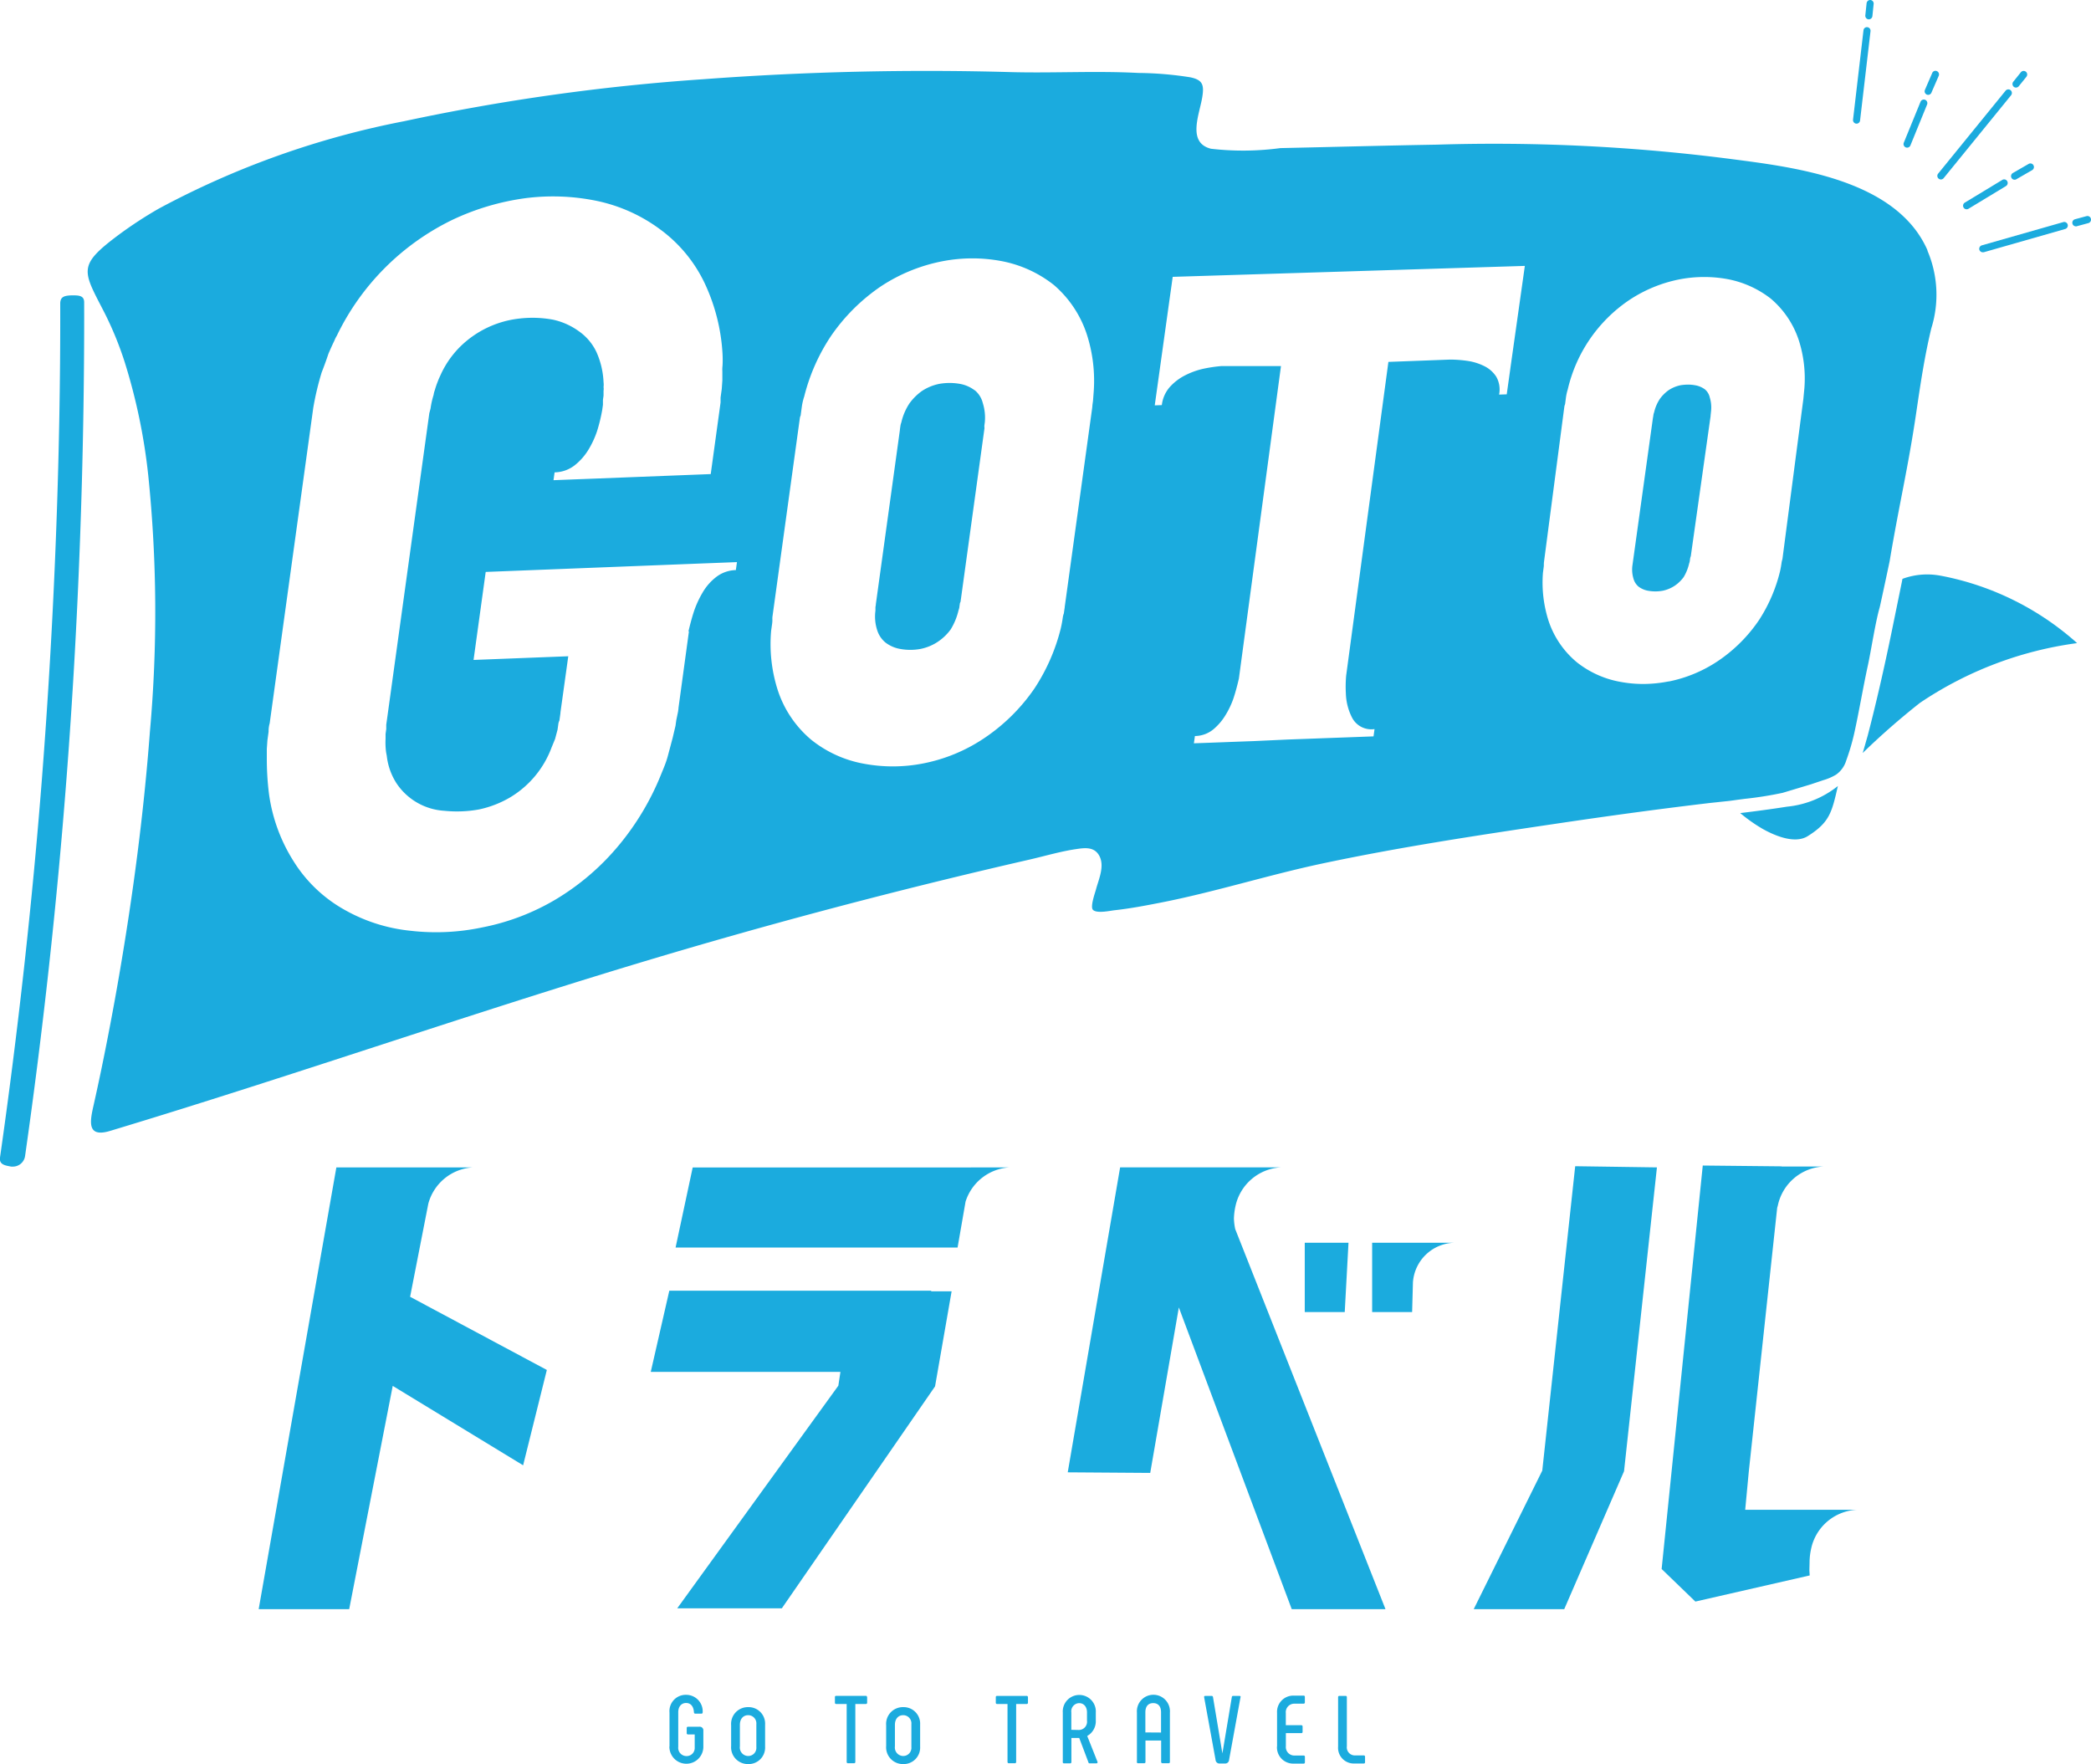<svg xmlns="http://www.w3.org/2000/svg" viewBox="0 0 80.024 67.519"><defs><style>.cls-1{fill:#1babde;}</style></defs><title>gotologo</title><g id="レイヤー_2" data-name="レイヤー 2"><g id="レイヤー_1-2" data-name="レイヤー 1"><path class="cls-1" d="M73.769,9.583a3.917,3.917,0,0,0-.719-1.094C71.458,6.763,68.439,6.37,66.359,6.1a70.717,70.717,0,0,0-11.375-.564C52.99,5.57,51,5.625,49,5.668a10.715,10.715,0,0,1-2.653.025c-.928-.231-.442-1.316-.336-1.973.079-.483.009-.662-.454-.761a13.288,13.288,0,0,0-1.993-.167c-1.636-.087-3.268.012-4.9-.033a114.893,114.893,0,0,0-11.751.273A80.545,80.545,0,0,0,15.465,4.639,33.051,33.051,0,0,0,6.077,7.984a15.749,15.749,0,0,0-1.57,1.029c-1.549,1.162-1.339,1.34-.514,2.944a12.931,12.931,0,0,1,.779,1.9,22.4,22.4,0,0,1,.9,4.319,51.137,51.137,0,0,1,.066,9.812c-.236,3.148-.651,6.283-1.187,9.391q-.308,1.782-.674,3.553-.138.663-.286,1.324c-.14.619-.3,1.3.615,1.026,7.521-2.267,14.933-4.9,22.477-7.089q6.319-1.833,12.732-3.3c.589-.136,1.186-.314,1.783-.4.326-.049.682-.09.871.255.217.4-.022.9-.125,1.291-.034.128-.227.659-.118.778.14.154.67.035.828.018.593-.065,1.183-.177,1.768-.292,2.09-.41,4.12-1.059,6.2-1.5,2.952-.626,5.947-1.077,8.929-1.52,1.942-.289,3.886-.556,5.835-.787.154-.018.307-.032.461-.05.518-.053.261-.028.913-.113a14.029,14.029,0,0,0,1.462-.231l1.093-.329.454-.153a2.064,2.064,0,0,0,.5-.215,1.023,1.023,0,0,0,.39-.548,8.408,8.408,0,0,0,.3-1.016c.177-.791.353-1.827.521-2.593.128-.585.29-1.666.457-2.244.019-.067.292-1.342.38-1.763.366-2.186.713-3.6,1.025-5.731.157-1.066.317-2.139.571-3.186a4.3,4.3,0,0,0-.151-2.977M28.163,21.817a1.279,1.279,0,0,0-.75.262,2.048,2.048,0,0,0-.525.6,3.815,3.815,0,0,0-.324.7c-.072.215-.144.478-.216.783h.018l-.4,2.93,0,.023-.016.117-.068.329c-.011.078-.021.149-.029.211l-.111.47c-.063.236-.125.471-.188.706s-.162.465-.253.686a10.163,10.163,0,0,1-1.6,2.694,9.428,9.428,0,0,1-2.445,2.1,8.794,8.794,0,0,1-2.8,1.064,8.527,8.527,0,0,1-2.739.129,6.432,6.432,0,0,1-2.542-.809,5.4,5.4,0,0,1-1.943-1.858,6.443,6.443,0,0,1-.938-2.574,10.821,10.821,0,0,1-.083-1.371l0-.349.023-.328.045-.328,0-.023a1.071,1.071,0,0,1,.042-.3L11.93,16.034l.01-.071.048-.351a11,11,0,0,1,.324-1.364c.093-.236.179-.473.257-.709.067-.157.142-.324.227-.5a1.154,1.154,0,0,1,.094-.19,9.516,9.516,0,0,1,4.422-4.435,9.474,9.474,0,0,1,2.814-.832,8.289,8.289,0,0,1,2.708.105,6.191,6.191,0,0,1,2.433,1.093,5.449,5.449,0,0,1,1.71,2.077,7.3,7.3,0,0,1,.674,2.677c.008.155.01.31,0,.466a1.18,1.18,0,0,0-.006.21l0,.349-.023.327-.045.328,0,.186-.016.118L27.2,18.143l-4.514.176-.5.019-.365.014-.638.025c.017-.125.031-.226.042-.3a1.283,1.283,0,0,0,.775-.275,2.254,2.254,0,0,0,.525-.6,3.491,3.491,0,0,0,.324-.7,6.3,6.3,0,0,0,.2-.823l.013-.094.013-.093,0-.187.023-.164,0-.187a.412.412,0,0,0,0-.14.723.723,0,0,0,0-.186,3.135,3.135,0,0,0-.271-1.154,2.023,2.023,0,0,0-.663-.79,2.645,2.645,0,0,0-1-.45,4.3,4.3,0,0,0-1.286-.043,3.823,3.823,0,0,0-2.256,1.066,3.636,3.636,0,0,0-.732,1.03l-.065.142c-.022.048-.045.1-.069.166a3,3,0,0,0-.113.33.893.893,0,0,0-.049.189,3.144,3.144,0,0,0-.116.517l-.049.188-.006.047L14.815,27.5c-.011.078-.02.139-.026.186l-.007.047V27.9l-.026.188,0,.186a2.824,2.824,0,0,0,.02.512c.008.047.017.093.026.139a2.43,2.43,0,0,0,.376,1.057,2.371,2.371,0,0,0,1.829,1.047,4.721,4.721,0,0,0,1.322-.051,3.971,3.971,0,0,0,1.2-.466,3.738,3.738,0,0,0,1.578-1.9l.136-.331.094-.353c.009-.062.02-.141.033-.235a.433.433,0,0,1,.039-.118l.026-.187.013-.094,0-.023.3-2.156-3.625.141.465-3.368L26.7,21.57l.444-.017.285-.011.388-.015.387-.015c-.015.11-.029.211-.042.3m13.668-6.471-.02.145L41.8,15.6l-1.052,7.624c0,.025-.008.064-.015.116l-.019.135a.71.71,0,0,0-.04.157c-.02.142-.045.278-.075.407a7.409,7.409,0,0,1-1.014,2.315,7.161,7.161,0,0,1-1.934,1.906,6.366,6.366,0,0,1-2.327.958,6.019,6.019,0,0,1-2.254.011,4.484,4.484,0,0,1-2.03-.924,4.164,4.164,0,0,1-1.277-1.9,5.775,5.775,0,0,1-.251-2.265l.038-.271a1.083,1.083,0,0,0,.01-.145.948.948,0,0,1,0-.106l1.052-7.625a.357.357,0,0,1,.033-.1l0-.019.018-.136.024-.175a2.21,2.21,0,0,1,.091-.389A7.394,7.394,0,0,1,31.8,12.863a7.278,7.278,0,0,1,1.915-1.906A6.524,6.524,0,0,1,36.057,10a6.018,6.018,0,0,1,2.254-.011,4.607,4.607,0,0,1,2.03.924,4.235,4.235,0,0,1,1.258,1.9,5.8,5.8,0,0,1,.251,2.265Zm16.032-1.665c-.03.214-.053.372-.066.472l-.048.343c-.018.129-.047.33-.084.6l-.293.01a.984.984,0,0,0-.111-.689,1.146,1.146,0,0,0-.454-.4,2.127,2.127,0,0,0-.587-.192,4.806,4.806,0,0,0-.719-.059l-2.365.089-1.616,12a4.716,4.716,0,0,0-.012.683,2.171,2.171,0,0,0,.243.942.83.83,0,0,0,.854.427c-.011.086-.024.179-.038.279l-.356.013-.377.014-.261.01-.387.014-.584.021c-.376.015-.809.03-1.3.048L48,28.361l-.658.024-.272.01-.229.009-.324.012-.293.011-.533.019c.014-.1.028-.192.039-.278a1.131,1.131,0,0,0,.7-.251,2.172,2.172,0,0,0,.472-.551,3.242,3.242,0,0,0,.3-.63q.106-.314.211-.766l1.611-11.961-2.272,0a5.421,5.421,0,0,0-.743.113,2.962,2.962,0,0,0-.646.238,2.013,2.013,0,0,0-.582.438,1.263,1.263,0,0,0-.317.705l-.271.01q.063-.45.231-1.652t.331-2.372c.11-.779.082-.579.125-.894l13.477-.419Zm6.007,12.4a5.146,5.146,0,0,1-.967.1,4.782,4.782,0,0,1-.871-.078,3.741,3.741,0,0,1-1.685-.754,3.493,3.493,0,0,1-1.079-1.576,4.782,4.782,0,0,1-.217-1.85l.029-.222a.541.541,0,0,0,.005-.079.857.857,0,0,1,.006-.117l.777-5.924a.424.424,0,0,1,.03-.109l.029-.224A1.963,1.963,0,0,1,60,14.9a5.669,5.669,0,0,1,2.342-3.41,5.338,5.338,0,0,1,1.908-.794,4.979,4.979,0,0,1,1.837-.019,3.849,3.849,0,0,1,1.685.754,3.534,3.534,0,0,1,1.065,1.578,4.781,4.781,0,0,1,.218,1.85l-.04.417-.8,6.12a.967.967,0,0,0-.031.123c-.015.116-.035.228-.059.336a6.019,6.019,0,0,1-.807,1.876,5.81,5.81,0,0,1-1.557,1.557,5.224,5.224,0,0,1-1.892.792"/><path class="cls-1" d="M37.3,14.936a1.311,1.311,0,0,0-.568-.246,2.276,2.276,0,0,0-.782,0,1.869,1.869,0,0,0-.672.277,2.084,2.084,0,0,0-.472.47,2.215,2.215,0,0,0-.312.731.611.611,0,0,0-.035.135l-.012.084-.007.051,0,.016-.007.051-.913,6.612c0,.045-.011.084-.016.118l0,.017v.116a1.689,1.689,0,0,0,.062.734,1,1,0,0,0,.323.489,1.287,1.287,0,0,0,.568.245,2.151,2.151,0,0,0,.764,0,1.842,1.842,0,0,0,.673-.277,1.953,1.953,0,0,0,.489-.47,2.46,2.46,0,0,0,.3-.731.6.6,0,0,0,.035-.134c0-.023.007-.051.011-.085l.007-.05a.1.1,0,0,1,.013-.034.1.1,0,0,0,.013-.034l.912-6.613a.187.187,0,0,0,0-.058.193.193,0,0,1,0-.059l0-.016.016-.118a1.866,1.866,0,0,0-.078-.733.916.916,0,0,0-.307-.489"/><path class="cls-1" d="M63.258,16l-.781,5.617a1.2,1.2,0,0,0,.037.528.614.614,0,0,0,.194.305.863.863,0,0,0,.371.159,1.584,1.584,0,0,0,.546,0,1.319,1.319,0,0,0,.463-.19,1.391,1.391,0,0,0,.347-.333,1.783,1.783,0,0,0,.209-.521.516.516,0,0,0,.025-.089l.009-.07a.4.4,0,0,1,.03-.12l.758-5.365,0-.02.02-.191a1.3,1.3,0,0,0-.052-.5.561.561,0,0,0-.182-.306.876.876,0,0,0-.371-.159,1.541,1.541,0,0,0-.268-.026,1.987,1.987,0,0,0-.292.023,1.314,1.314,0,0,0-.462.19,1.493,1.493,0,0,0-.333.331,1.573,1.573,0,0,0-.223.523.434.434,0,0,0-.025.089l-.007.055Z"/><path class="cls-1" d="M66.6,31.117a6.074,6.074,0,0,0,.864.608c.495.277,1.238.575,1.719.274.844-.529.923-.915,1.154-1.918a3.7,3.7,0,0,1-1.943.79c-.6.094-1.194.174-1.794.246"/><path class="cls-1" d="M74.287,22.036a2.731,2.731,0,0,0-1.479.117c-.01.053-.02.107-.031.159l-.4,1.954c-.27,1.3-.563,2.6-.9,3.891-.067.23-.122.434-.19.66A28.152,28.152,0,0,1,73.476,26.9a14.094,14.094,0,0,1,6.016-2.288,10.855,10.855,0,0,0-5.2-2.576"/><path class="cls-1" d="M.5,44.646a.527.527,0,0,1-.068,0C.173,44.6-.033,44.564,0,44.3c.679-4.743,1.24-9.783,1.611-14.58.46-5.936.709-12.133.694-18.1,0-.265.156-.308.444-.317.258,0,.472,0,.472.267.015,5.991-.215,12.26-.676,18.222C2.175,34.614,1.641,39.473.96,44.238a.471.471,0,0,1-.463.408"/><path class="cls-1" d="M71.052,4.732h-.017a.139.139,0,0,1-.118-.153l.4-3.419a.132.132,0,0,1,.151-.119.137.137,0,0,1,.118.153l-.4,3.418a.138.138,0,0,1-.135.121"/><path class="cls-1" d="M71.522.74h-.014a.138.138,0,0,1-.121-.151l.049-.465A.14.14,0,0,1,71.586,0a.137.137,0,0,1,.12.151l-.048.466a.138.138,0,0,1-.136.123"/><path class="cls-1" d="M74.28,6.868a.137.137,0,0,1-.105-.225l2.58-3.172a.136.136,0,0,1,.192-.019.14.14,0,0,1,.018.194l-2.58,3.172a.139.139,0,0,1-.105.05"/><path class="cls-1" d="M77.155,3.352a.139.139,0,0,1-.086-.03.14.14,0,0,1-.02-.194l.292-.364a.136.136,0,0,1,.191-.019.139.139,0,0,1,.02.193L77.26,3.3a.135.135,0,0,1-.105.05"/><path class="cls-1" d="M72.985,5.65a.129.129,0,0,1-.051-.01.138.138,0,0,1-.074-.18L73.5,3.894a.137.137,0,0,1,.178-.074.139.139,0,0,1,.073.18l-.638,1.565a.137.137,0,0,1-.126.085"/><path class="cls-1" d="M73.792,3.63a.131.131,0,0,1-.054-.011.137.137,0,0,1-.069-.181l.279-.646a.133.133,0,0,1,.178-.07.138.138,0,0,1,.07.181l-.28.645a.134.134,0,0,1-.124.082"/><path class="cls-1" d="M75.264,8.009a.135.135,0,0,1-.117-.067.138.138,0,0,1,.048-.188l1.436-.87a.135.135,0,0,1,.186.048.139.139,0,0,1-.048.189l-1.435.869a.137.137,0,0,1-.07.019"/><path class="cls-1" d="M77.1,6.878a.134.134,0,0,1-.118-.069.138.138,0,0,1,.05-.187l.605-.349a.133.133,0,0,1,.185.051.138.138,0,0,1-.05.187l-.605.349a.125.125,0,0,1-.067.018"/><path class="cls-1" d="M75.882,9.655a.136.136,0,0,1-.131-.1.138.138,0,0,1,.1-.167l3.122-.891a.137.137,0,0,1,.068.265l-3.123.892a.132.132,0,0,1-.034,0"/><path class="cls-1" d="M79.442,8.662a.138.138,0,0,1-.035-.27l.447-.121a.135.135,0,0,1,.166.1.138.138,0,0,1-.1.168l-.447.121a.141.141,0,0,1-.035.005"/><polygon class="cls-1" points="51.608 47.559 49.934 47.559 49.934 50.212 51.464 50.212 51.608 47.559"/><path class="cls-1" d="M47.223,46.634a2.518,2.518,0,0,1,.056-.459,1.883,1.883,0,0,1,1.747-1.5l-6.158,0L40.863,56.346l3.157.022,1.095-6.332,4.321,11.547h3.588L47.272,47.035a2.389,2.389,0,0,1-.049-.4"/><path class="cls-1" d="M16.392,46.065a1.878,1.878,0,0,1,1.715-1.389H12.873L9.9,61.582h3.464l1.666-8.544,4.99,3.039.908-3.649-5.233-2.8Z"/><polygon class="cls-1" points="59.024 56.28 56.4 61.583 59.864 61.583 62.153 56.305 63.412 44.676 60.284 44.631 59.024 56.28"/><path class="cls-1" d="M66.79,57.779l.136-1.446,1.088-10.11c.013-.048.023-.08.023-.08a1.884,1.884,0,0,1,1.747-1.5h-1.6v-.007l-3.018-.031L63.592,60.045l1.291,1.247,4.375-1-.011-.184c0-.118.007-.263.007-.369a2.476,2.476,0,0,1,.057-.459,1.883,1.883,0,0,1,1.746-1.5Z"/><polygon class="cls-1" points="35.638 49.395 25.615 49.395 24.905 52.502 32.164 52.502 32.084 53.03 25.918 61.551 29.921 61.551 35.785 53.057 36.419 49.418 35.638 49.418 35.638 49.395"/><path class="cls-1" d="M37.16,44.678H26.51l-.655,3.065H36.647l.306-1.758a1.88,1.88,0,0,1,1.692-1.309H37.161Z"/><path class="cls-1" d="M52.513,47.559v2.653h1.53l.031-1.131a1.628,1.628,0,0,1,1.663-1.521H52.513Z"/><path class="cls-1" d="M25.622,66.838v-1.3a.623.623,0,0,1,.637-.677.632.632,0,0,1,.633.669.046.046,0,0,1-.048.052h-.235c-.03,0-.048-.019-.052-.052-.011-.224-.122-.357-.3-.357s-.3.137-.3.353v1.325a.317.317,0,0,0,.317.354.308.308,0,0,0,.313-.328v-.5h-.255a.046.046,0,0,1-.051-.048v-.195a.047.047,0,0,1,.051-.052h.435a.138.138,0,0,1,.151.151v.626a.648.648,0,1,1-1.3-.022"/><path class="cls-1" d="M33.186,64.95v.21a.046.046,0,0,1-.052.051h-.4v2.215a.046.046,0,0,1-.051.052h-.232a.045.045,0,0,1-.048-.052V65.211H32a.045.045,0,0,1-.047-.051v-.21A.044.044,0,0,1,32,64.9h1.13a.045.045,0,0,1,.052.048"/><path class="cls-1" d="M33.914,66.823v-.8a.641.641,0,0,1,.652-.691.631.631,0,0,1,.648.666v.847a.631.631,0,0,1-.648.666.642.642,0,0,1-.652-.692m.965.04v-.876a.313.313,0,0,0-.313-.343c-.188,0-.317.141-.317.369v.825a.324.324,0,0,0,.317.368.313.313,0,0,0,.313-.343"/><path class="cls-1" d="M27.981,66.823v-.8a.641.641,0,0,1,.652-.691.631.631,0,0,1,.648.666v.847a.631.631,0,0,1-.648.666.642.642,0,0,1-.652-.692m.965.04v-.876a.313.313,0,0,0-.313-.343c-.188,0-.317.141-.317.369v.825a.324.324,0,0,0,.317.368.312.312,0,0,0,.313-.343"/><path class="cls-1" d="M39.341,64.95v.21a.046.046,0,0,1-.052.051h-.4v2.215a.046.046,0,0,1-.051.052h-.233c-.029,0-.047-.018-.047-.052V65.211h-.4a.045.045,0,0,1-.048-.051v-.21a.044.044,0,0,1,.048-.048h1.129a.045.045,0,0,1,.052.048"/><path class="cls-1" d="M40.674,67.426V65.542a.633.633,0,1,1,1.263,0v.3a.646.646,0,0,1-.328.593l.394.993c.011.033-.015.055-.048.055h-.25a.048.048,0,0,1-.052-.044l-.35-.927h-.3v.919c0,.034-.018.052-.047.052h-.236a.046.046,0,0,1-.048-.052m.615-1.225a.315.315,0,0,0,.313-.357v-.317c0-.213-.121-.353-.3-.353a.312.312,0,0,0-.3.353V66.2Z"/><path class="cls-1" d="M43.511,67.427V65.542a.633.633,0,1,1,1.262,0v1.885a.046.046,0,0,1-.051.051h-.233a.048.048,0,0,1-.051-.051V66.61h-.6v.817a.045.045,0,0,1-.048.051h-.235a.045.045,0,0,1-.048-.051m.927-1.123v-.776c0-.221-.106-.35-.3-.35s-.3.129-.3.35V66.3Z"/><path class="cls-1" d="M47.475,64.953l-.438,2.4a.147.147,0,0,1-.158.136h-.2a.147.147,0,0,1-.158-.136l-.438-2.4a.041.041,0,0,1,.044-.051h.239a.051.051,0,0,1,.056.044l.36,2.157.361-2.157a.047.047,0,0,1,.052-.044h.239c.033,0,.052.022.044.051"/><path class="cls-1" d="M48.874,66.831V65.55a.621.621,0,0,1,.629-.659h.387a.045.045,0,0,1,.048.048v.21a.046.046,0,0,1-.048.051h-.361a.324.324,0,0,0-.32.357v.467H49.8a.047.047,0,0,1,.051.052v.2a.046.046,0,0,1-.051.051h-.589v.5a.324.324,0,0,0,.32.357h.361a.046.046,0,0,1,.048.052v.209a.045.045,0,0,1-.048.048H49.5a.62.62,0,0,1-.629-.658"/><path class="cls-1" d="M52.19,67.18a.046.046,0,0,1,.051.052v.209a.045.045,0,0,1-.051.048h-.372a.6.6,0,0,1-.608-.647V64.95a.045.045,0,0,1,.049-.048h.235a.045.045,0,0,1,.051.048v1.881a.309.309,0,0,0,.291.349Z"/></g></g></svg>